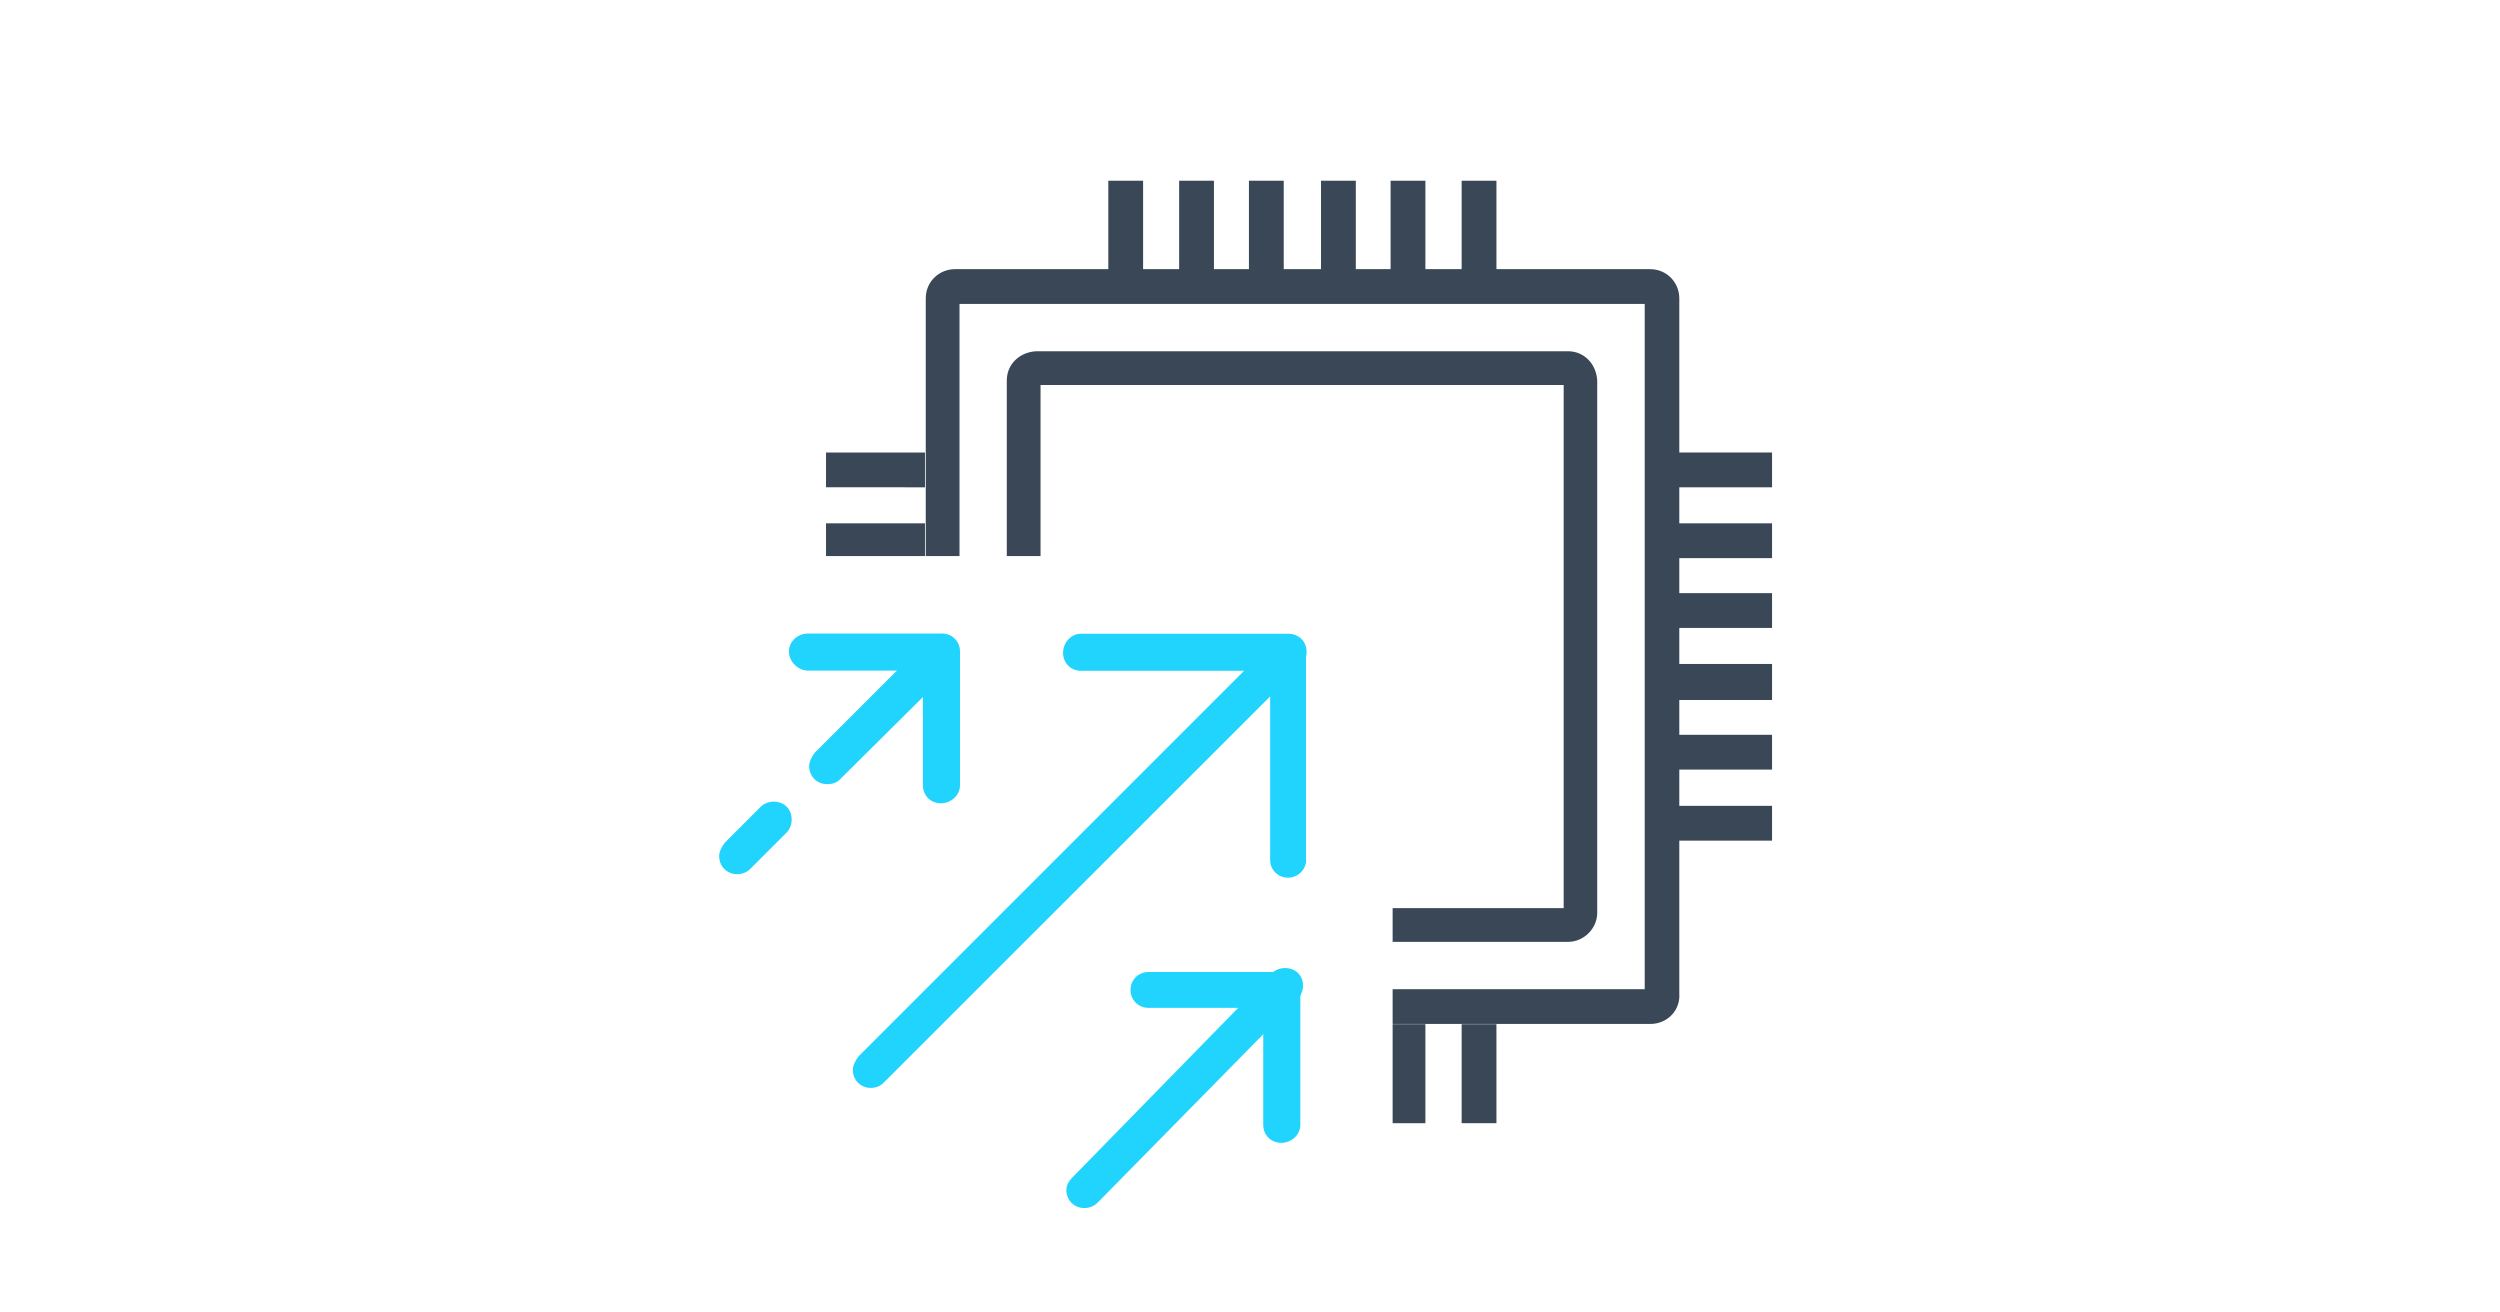 <?xml version="1.0" encoding="utf-8"?>
<!-- Generator: Adobe Illustrator 25.2.1, SVG Export Plug-In . SVG Version: 6.00 Build 0)  -->
<svg version="1.1" xmlns="http://www.w3.org/2000/svg" xmlns:xlink="http://www.w3.org/1999/xlink" x="0px" y="0px"
	 viewBox="0 0 1200 630" style="enable-background:new 0 0 1200 630;" xml:space="preserve">
<style type="text/css">
	.st0{display:none;}
	.st1{display:inline;}
	.st2{fill:#344154;fill-opacity:0;}
	.st3{fill:#344154;}
	.st4{fill:none;stroke:#344154;stroke-width:24.849;stroke-miterlimit:10;}
	.st5{fill:none;stroke:#21D4FD;stroke-width:24.849;stroke-linecap:square;stroke-miterlimit:10;}
	.st6{fill:none;stroke:#21D4FD;stroke-width:24.849;stroke-miterlimit:10;}
	.st7{fill:#21D4FD;}
	.st8{clip-path:url(#SVGID_2_);}
	.st9{fill:#394757;}
</style>
<g id="圖層_4" class="st0">
	<g id="圖層_2_1_" class="st1">
		<rect x="-1" y="1" class="st2" width="1200" height="630"/>
	</g>
</g>
<g id="圖層_1" class="st0">
	<g id="圖層_1_1_" class="st1">
		<rect x="788.1" y="146.1" class="st3" width="24.8" height="24.8"/>
		<g>
			<g>
				<g>
					<g>
						<g>
							<path class="st4" d="M813,294.8h-40.4c-4.7,0-9.1-2.6-11.3-6.8l-57.9-111.4c-4.4-8.5,1.7-18.6,11.3-18.6H773"/>
						</g>
					</g>
					<g>
						<g>
							<g>
								<g>
									<g>
										<path class="st4" d="M478.7,332.3c0,0,7.7-70.7,36.2-100.9c17.4-18.4,61-21.2,87.6-27.2c33-7.5,54.4-12.7,102.2-12.7"/>
									</g>
									<line class="st4" x1="708" y1="275.7" x2="752.1" y2="275.7"/>
								</g>
								<g>
									<path class="st5" d="M493.5,433.8c0,13,10.6,23.6,23.6,23.6c13,0,23.6-10.6,23.6-23.6c0-13-9.7-19.1-23.6-23.6
										c-12.4-4-23.6-10.6-23.6-23.6c0-7.4,3.4-14.1,8.8-18.4"/>
									<line class="st5" x1="517.1" y1="457.4" x2="517.1" y2="470.7"/>
									<path class="st6" d="M536.6,325.5c-6.3-1.4-12.8-2.2-19.5-2.2c-48,0-87,38.9-87,86.9s38.9,87,87,87s87-38.9,87-87
										c0-8.6-1.2-16.9-3.6-24.7"/>
								</g>
							</g>
							<path class="st4" d="M708,275.7L708,275.7c-11.5,0-21.9,6.8-26.3,17.4c-6.2,15.3-20.8,37.2-54.8,50.9
								c-10.7,4.3-21.1,9.1-30.8,15.4c-9.6,6.1-22.1,15.8-33.4,23.3c-12.7,8.3-20.5,9.3-28.6,0c-0.2-0.2-0.3-0.4-0.5-0.6
								c-6.5-7.9-5.1-19.5,3.1-25.7c13.3-10.1,31.9-23.7,49.7-47.9c5.8-7.9,0.3-19.4-10-19.4c0,0-18.8-1.6-33.5,15.6"/>
						</g>
					</g>
				</g>
				<path class="st4" d="M438,491.3h-22.6c-12.8,0-23.1,10.3-23.1,23.1v53.2c0,12.8,10.3,23.1,23.1,23.1h223
					c12.8,0,23.1-10.3,23.1-23.1v-53.2c0-12.8-10.3-23.1-23.1-23.1h-34.3"/>
				<line class="st4" x1="450.1" y1="541" x2="611.7" y2="541"/>
			</g>
		</g>
	</g>
</g>
<g id="圖層_2" class="st0">
	<g class="st1">
		<path class="st3" d="M614.7,591c-1.7,0-3.4-0.5-5-1.3l-63.1-36.5l9.9-17.2l48.6,28.1v-78.5h19.8v78.1l48-27.7l9.9,17.2l-63.1,36.5
			C618.1,590.5,616.4,591,614.7,591L614.7,591z M518.5,539.5L474.2,511l10.7-16.7l44.4,28.5L518.5,539.5z M711,535.9l-9.7-17.3
			l43.7-24.5l9.7,17.3L711,535.9z M447.4,496.7l-62.8-37c-3-1.8-4.9-5.1-4.9-8.6l0.6-72.9l19.8,0.2l-0.5,54.4l68.4-39.5l9.9,17.2
			l-69.7,40.2l49.2,28.9L447.4,496.7z M781.6,495.8l-9.9-17.2l49.2-28.4L752,410.5l9.9-17.2l67.9,39.2v-54.7h19.8v72.9
			c0,3.5-1.9,6.8-5,8.6L781.6,495.8z M849.7,347h-19.8v-49.6h19.8V347z M399.5,347h-19.8v-51.5h19.8V347z M399.5,264.2h-19.8v-72.9
			c0-3.5,1.9-6.8,5-8.6l63.1-36.5l9.9,17.2l-47.4,27.4l67.8,39.1l-9.9,17.2l-68.6-39.6L399.5,264.2z M849.1,263.8l-19.8-0.2l0.5-58
			L758,247.1l-9.9-17.2l70-40.4l-46.1-27.2l10.1-17.1l62.8,37c3,1.8,4.9,5.1,4.9,8.6L849.1,263.8z M624.9,156.7h-19.8V77.9
			l-48.6,28.1l-9.9-17.2l63.1-36.5c3.1-1.8,6.8-1.8,9.9,0l63.1,36.5l-9.9,17.2l-48-27.7L624.9,156.7z M745.1,147.6l-43.7-23.8
			l9.5-17.4l43.7,23.8L745.1,147.6z M484.5,147.6l-9.9-17.2l48.3-27.8l9.9,17.2L484.5,147.6z"/>
		<path class="st7" d="M614.7,178.4l-121.2,70v139.9l121.2,70l121.2-70V248.4L614.7,178.4z M713.8,258.5v0.4l-99.1,57.2l-99.1-57.2
			v-0.4l99.1-57.2L713.8,258.5z M513.3,280.5l91.8,53v96.5l-91.8-53V280.5z M625,429.5v-96.5l91.1-52.6v96.5L625,429.5z"/>
	</g>
</g>
<g id="圖層_3" class="st0">
	<g id="Smaller_Carbon_Footprint" transform="translate(0 -.048)" class="st1">
		<path id="Rectangle_1889" class="st0" d="M329.8,44.8h540.4v540.4H329.8V44.8z"/>
		<g id="Group_2354" transform="translate(0 23.819)">
			<g id="Group_2353" transform="translate(0 9.209)">
				<g id="Group_2350">
					<path id="Path_1869" class="st3" d="M446.5,408.1c-55.7,0-101.1-44.9-101.1-101.1c0-55.7,45.4-101.1,101.1-101.1
						c22.7,0,44.9,7.6,62.7,21.6c2.7-4.3,5.9-8.6,9.2-13c-50.8-38.9-124.3-29.7-163.8,21.1S324.4,360,375.2,399.4
						c28.1,22.2,64.9,29.7,99.4,21.1l-3.8-15.1C463.3,407,454.6,408.1,446.5,408.1L446.5,408.1z"/>
					<path id="Path_1870" class="st3" d="M509.2,386.5c-5.9,4.3-11.9,8.6-18.4,11.3l7,14.1c7.6-3.8,14.6-8.1,21.1-13
						C515.2,395.1,511.9,390.8,509.2,386.5L509.2,386.5z"/>
				</g>
				<g id="Group_2352" transform="translate(80.837 26.256)">
					<g id="Group_2351">
						<path id="Path_1871" class="st3" d="M686.4,394.6v-13.5c0-5.4,2.7-10.8,7-14.1l25.9-22.2c3.8-2.7,5.9-7,6.5-11.3v-4.3
							c0-2.2-0.5-4.3-2.2-6.5c-1.6-1.1-4.3-2.2-6.5-1.6h-4.9c-2.7-0.5-4.9,0.5-6.5,1.6c-1.6,2.2-2.2,4.3-2.2,6.5v4.3
							c0,2.2-1.1,3.2-3.2,3.2h-11.3c-2.2,0-3.2-1.1-3.2-2.7v-4.9c-0.5-6.5,1.6-12.4,5.9-17.3c4.9-4.3,11.3-6.5,17.3-5.9h10.8
							c6.5-0.5,12.4,1.6,17.3,5.9c4.3,4.9,6.5,10.8,5.9,17.3v5.9c0,7-3.2,14.1-8.6,18.4L708,376.2c-1.1,1.1-1.6,2.2-1.6,3.2v2.2h34
							c1.6,0,2.7,0.5,3.2,2.2v0.5v9.7c0,1.6-0.5,2.7-2.2,3.2h-0.5h-51.3c-1.6,0-2.7-0.5-3.2-2.2
							C686.4,394.6,686.4,394.6,686.4,394.6z"/>
					</g>
				</g>
				<path id="Path_1872" class="st3" d="M748.1,302.7l-15.7,2.2c0,0.5,0,1.1,0,2.2c0,55.7-45.4,101.1-101.1,101.1
					s-101.1-44.9-101.1-100.5s45.4-101.1,101.1-101.1c13,0,25.9,2.7,37.8,7.6l0.5-16.8c-61.1-21.6-127.5,10.8-148.6,71.9
					c-21.1,61.1,11.3,127.5,72.4,148.6c60.5,21.1,127-11.3,148.1-72.4c4.3-12.4,6.5-25.4,6.5-38.4
					C748.1,306,748.1,304.3,748.1,302.7L748.1,302.7z"/>
			</g>
			<path id="Path_1873" class="st7" d="M867.5,181.6c-2.7-2.7-65.9-54.6-143.2-20.5c-29.2,13-45.4,51.3-35.7,83.8l0,0
				c0,1.1,0.5,1.6,0.5,2.7c0.5,0.5,0.5,1.6,1.1,2.2c-16.8,20-31.3,42.2-43.2,65.4c-3.2-5.4-6.5-10.3-10.8-15.1
				c-3.8-4.3-8.6-8.6-13-12.4c-6.5-5.4-13.5-9.7-20.5-13.5l-7,14.1c6.5,3.2,12.4,7.6,17.8,11.9c3.8,3.2,7.6,7,11.3,10.8
				c7,7.6,11.9,16.2,14.1,26.5c0.5,3.2,3.8,5.9,7,6.5h0.5c3.2,0,5.9-2.2,7.6-4.9c11.9-26.5,27-51.9,45.4-74.6
				c7,8.6,16.2,15.1,26.5,18.9c7.6,3.2,15.7,4.3,23.8,4.9c9.2,0,17.8-1.6,25.9-5.4c20-8.6,32.4-29.2,44.3-49.2
				c15.1-24.9,24.9-39.5,41.1-37.8c4.3,0.5,8.1-2.7,8.6-7C870.2,185.4,869.1,183.2,867.5,181.6L867.5,181.6z M807,224.9
				c-10.8,17.8-21.6,36.2-37.3,42.7c-11.9,5.4-25.4,5.4-37.8,0.5c-8.6-3.2-16.2-9.2-21.6-16.2c25.4-27,59.4-51.3,101.6-56.2
				l-1.1-15.7c-45.4,4.9-80.5,29.2-107.5,56.7c-5.4-23.8,7-51.9,27.6-61.1c36.2-15.7,77.8-13,111.3,7.6
				C827.5,190.8,817.3,208.1,807,224.9L807,224.9z"/>
		</g>
	</g>
</g>
<g id="圖層_5">
	<g id="Better_CPU_Performance_2_" transform="translate(3 1)">
		<path id="Rectangle_1888_2_" class="st0" d="M326,45h540v540H326V45z"/>
		<g id="Group_2342_2_" transform="translate(5.563)">
			<g>
				<g>
					<defs>
						<polygon id="SVGID_1_" points="366.7,50.4 366.7,265.9 659.9,265.9 659.9,583.9 843.5,583.9 843.5,50.4 						"/>
					</defs>
					<clipPath id="SVGID_2_">
						<use xlink:href="#SVGID_1_"  style="overflow:visible;"/>
					</clipPath>
					<g id="Group_2341_2_" class="st8">
						<g id="Group_2337_2_" transform="translate(29.026 6.544)">
							<path id="Rectangle_1863_2_" class="st9" d="M494.4,79.2h16.7v47.5h-16.7V79.2z"/>
							<path id="Rectangle_1864_2_" class="st9" d="M528.4,79.2h16.7v47.5h-16.7V79.2z"/>
							<path id="Rectangle_1865_2_" class="st9" d="M561.9,79.2h16.7v47.5h-16.7V79.2z"/>
							<path id="Rectangle_1866_2_" class="st9" d="M595.9,79.2h17.3v47.5h-16.7V79.2H595.9z"/>
							<path id="Rectangle_1867_2_" class="st9" d="M629.9,79.2h16.7v47.5h-16.7V79.2z"/>
							<path id="Rectangle_1868_2_" class="st9" d="M664,79.2h16.7v47.5H664V79.2z"/>
						</g>
						<g id="Group_2338_2_" transform="translate(29.026 81.529)">
							<path id="Rectangle_1869_2_" class="st9" d="M494.4,409.1h16.7v47.5h-16.7V409.1z"/>
							<path id="Rectangle_1870_2_" class="st9" d="M528.4,409.1h16.7v47.5h-16.7V409.1z"/>
							<path id="Rectangle_1871_2_" class="st9" d="M561.9,409.1h16.7v47.5h-16.7V409.1z"/>
							<path id="Rectangle_1872_2_" class="st9" d="M595.9,409.1h17.3v47.5h-16.7v-47.5H595.9z"/>
							<path id="Rectangle_1873_2_" class="st9" d="M629.9,409.1h16.7v47.5h-16.7V409.1z"/>
							<path id="Rectangle_1874_2_" class="st9" d="M664,409.1h16.7v47.5H664V409.1z"/>
						</g>
						<g id="Group_2339_2_" transform="translate(79.224 30.703)">
							<path id="Rectangle_1875_2_" class="st9" d="M715.3,185.5h47.5v16.7h-47.5V185.5z"/>
							<path id="Rectangle_1876_2_" class="st9" d="M715.3,219.5h47.5v16.7h-47.5V219.5z"/>
							<path id="Rectangle_1877_2_" class="st9" d="M715.3,253h47.5v16.7h-47.5V253z"/>
							<path id="Rectangle_1878_2_" class="st9" d="M715.3,287h47.5v17.3h-47.5V287z"/>
							<path id="Rectangle_1879_2_" class="st9" d="M715.3,321h47.5v16.7h-47.5V321z"/>
							<path id="Rectangle_1880_2_" class="st9" d="M715.3,355.1h47.5v16.7h-47.5V355.1z"/>
						</g>
						<g id="Group_2340_2_" transform="translate(3.927 30.703)">
							<path id="Rectangle_1881_2_" class="st9" d="M384,185.5h47.5v16.7H384V185.5z"/>
							<path id="Rectangle_1882_2_" class="st9" d="M384,219.5h47.5v16.7H384V219.5z"/>
							<path id="Rectangle_1883_2_" class="st9" d="M384,253h47.5v16.7H384V253z"/>
							<path id="Rectangle_1884_2_" class="st9" d="M384,287h47.5v17.3H384V287z"/>
							<path id="Rectangle_1885_2_" class="st9" d="M384,321h47.5v16.7H384V321z"/>
							<path id="Rectangle_1886_2_" class="st9" d="M384,355.1h47.5v16.7H384V355.1z"/>
						</g>
						<path id="Path_1859_2_" class="st9" d="M744.1,451.1H488.7c-7.6,0-13.5-5.9-14-14V181.6c0-7.6,5.9-13.5,14-14h255.4
							c7.6,0,13.5,5.9,14,14V437C758.2,444.6,751.7,451.1,744.1,451.1L744.1,451.1z M490.9,434.9H742V183.8H490.9V434.9z"/>
						<path id="Path_1860_2_" class="st9" d="M783.6,490.5H449.8c-8.1,0-14-6.5-14-14V142.2c0-8.1,6.5-14,14-14h333.7
							c8.1,0,14,6.5,14,14v333.7C798.1,484,791.7,490.5,783.6,490.5z M452,473.8h328.9V144.9H452V473.8z"/>
					</g>
				</g>
			</g>
		</g>
		<g id="Group_2347_2_" transform="translate(0 46.793)">
			<g id="Group_2346_2_">
				<g id="Group_2343_2_" transform="translate(11.87)">
					<path id="Path_1862_2_" class="st7" d="M603.4,373.5c-4.9,0-8.6-3.8-8.6-8.6v-90.7H504c-4.9,0-8.6-3.8-8.6-8.6
						c0-4.9,3.8-9.2,8.6-9.2h99.4c4.9,0,8.6,3.8,8.6,8.6v99.4C612.6,369.1,608.3,373.5,603.4,373.5L603.4,373.5z"/>
					<path id="Path_1863_2_" class="st7" d="M403.1,474.4c-4.9,0-8.6-3.8-8.6-8.6c0-2.2,1.1-4.3,2.7-6.5L597.5,259
						c3.2-3.2,9.2-3.2,12.4,0c3.2,3.2,3.2,9.2,0,12.4L409.5,471.7C407.9,473.4,405.8,474.4,403.1,474.4L403.1,474.4z"/>
				</g>
				<g id="Group_2344_2_" transform="translate(30.861 29.674)">
					<path id="Path_1864_2_" class="st7" d="M581.1,471.1c-4.9,0-8.6-3.8-8.6-8.6v-56.2h-55.1c-4.9,0-8.6-3.8-8.6-8.6
						c0-4.9,3.8-8.6,8.6-8.6l0,0h64.3c4.9,0,8.6,3.8,8.6,8.6v64.8C590.3,467.3,586,471.1,581.1,471.1z"/>
					<path id="Path_1865_2_" class="st7" d="M486.6,502.4c-4.9,0-8.6-3.8-8.6-8.6c0-2.2,1.1-4.3,2.7-5.9l96.1-98.3
						c3.2-3.2,9.2-3.2,12.4,0c3.2,3.2,3.2,8.6,0,12.4l-96.1,97.7C491.5,501.3,489.3,502.4,486.6,502.4L486.6,502.4z"/>
				</g>
				<g id="Group_2345_2_">
					<path id="Path_1866_2_" class="st7" d="M448.6,337.8c-4.9,0-8.6-3.8-8.6-8.6v-55.1h-55.1c-4.9,0-9.2-4.3-9.2-9.2
						c0-4.9,4.3-8.6,9.2-8.6h64.3c4.9,0,8.6,3.8,8.6,8.6v64.3C457.8,334,453.4,337.8,448.6,337.8z"/>
					<path id="Path_1867_2_" class="st7" d="M394,328.6c-4.9,0-8.6-3.8-8.6-8.6c0-2.2,1.1-4.3,2.7-6.5l54.5-54.5
						c3.8-3.2,9.2-3.2,12.4,0.5c3.2,3.2,3.2,8.6,0,12.4L400,326.5C398.4,328.1,396.2,328.6,394,328.6z"/>
					<path id="Path_1868_2_" class="st7" d="M350.8,371.8c-4.9,0-8.6-3.8-8.6-8.6c0-2.2,1.1-4.3,2.7-6.5l17.3-17.3
						c3.2-3.2,9.2-3.2,12.4,0c3.2,3.2,3.2,9.2,0,12.4l-17.3,17.3C355.7,370.8,353.5,371.8,350.8,371.8L350.8,371.8z"/>
				</g>
			</g>
		</g>
	</g>
</g>
</svg>
